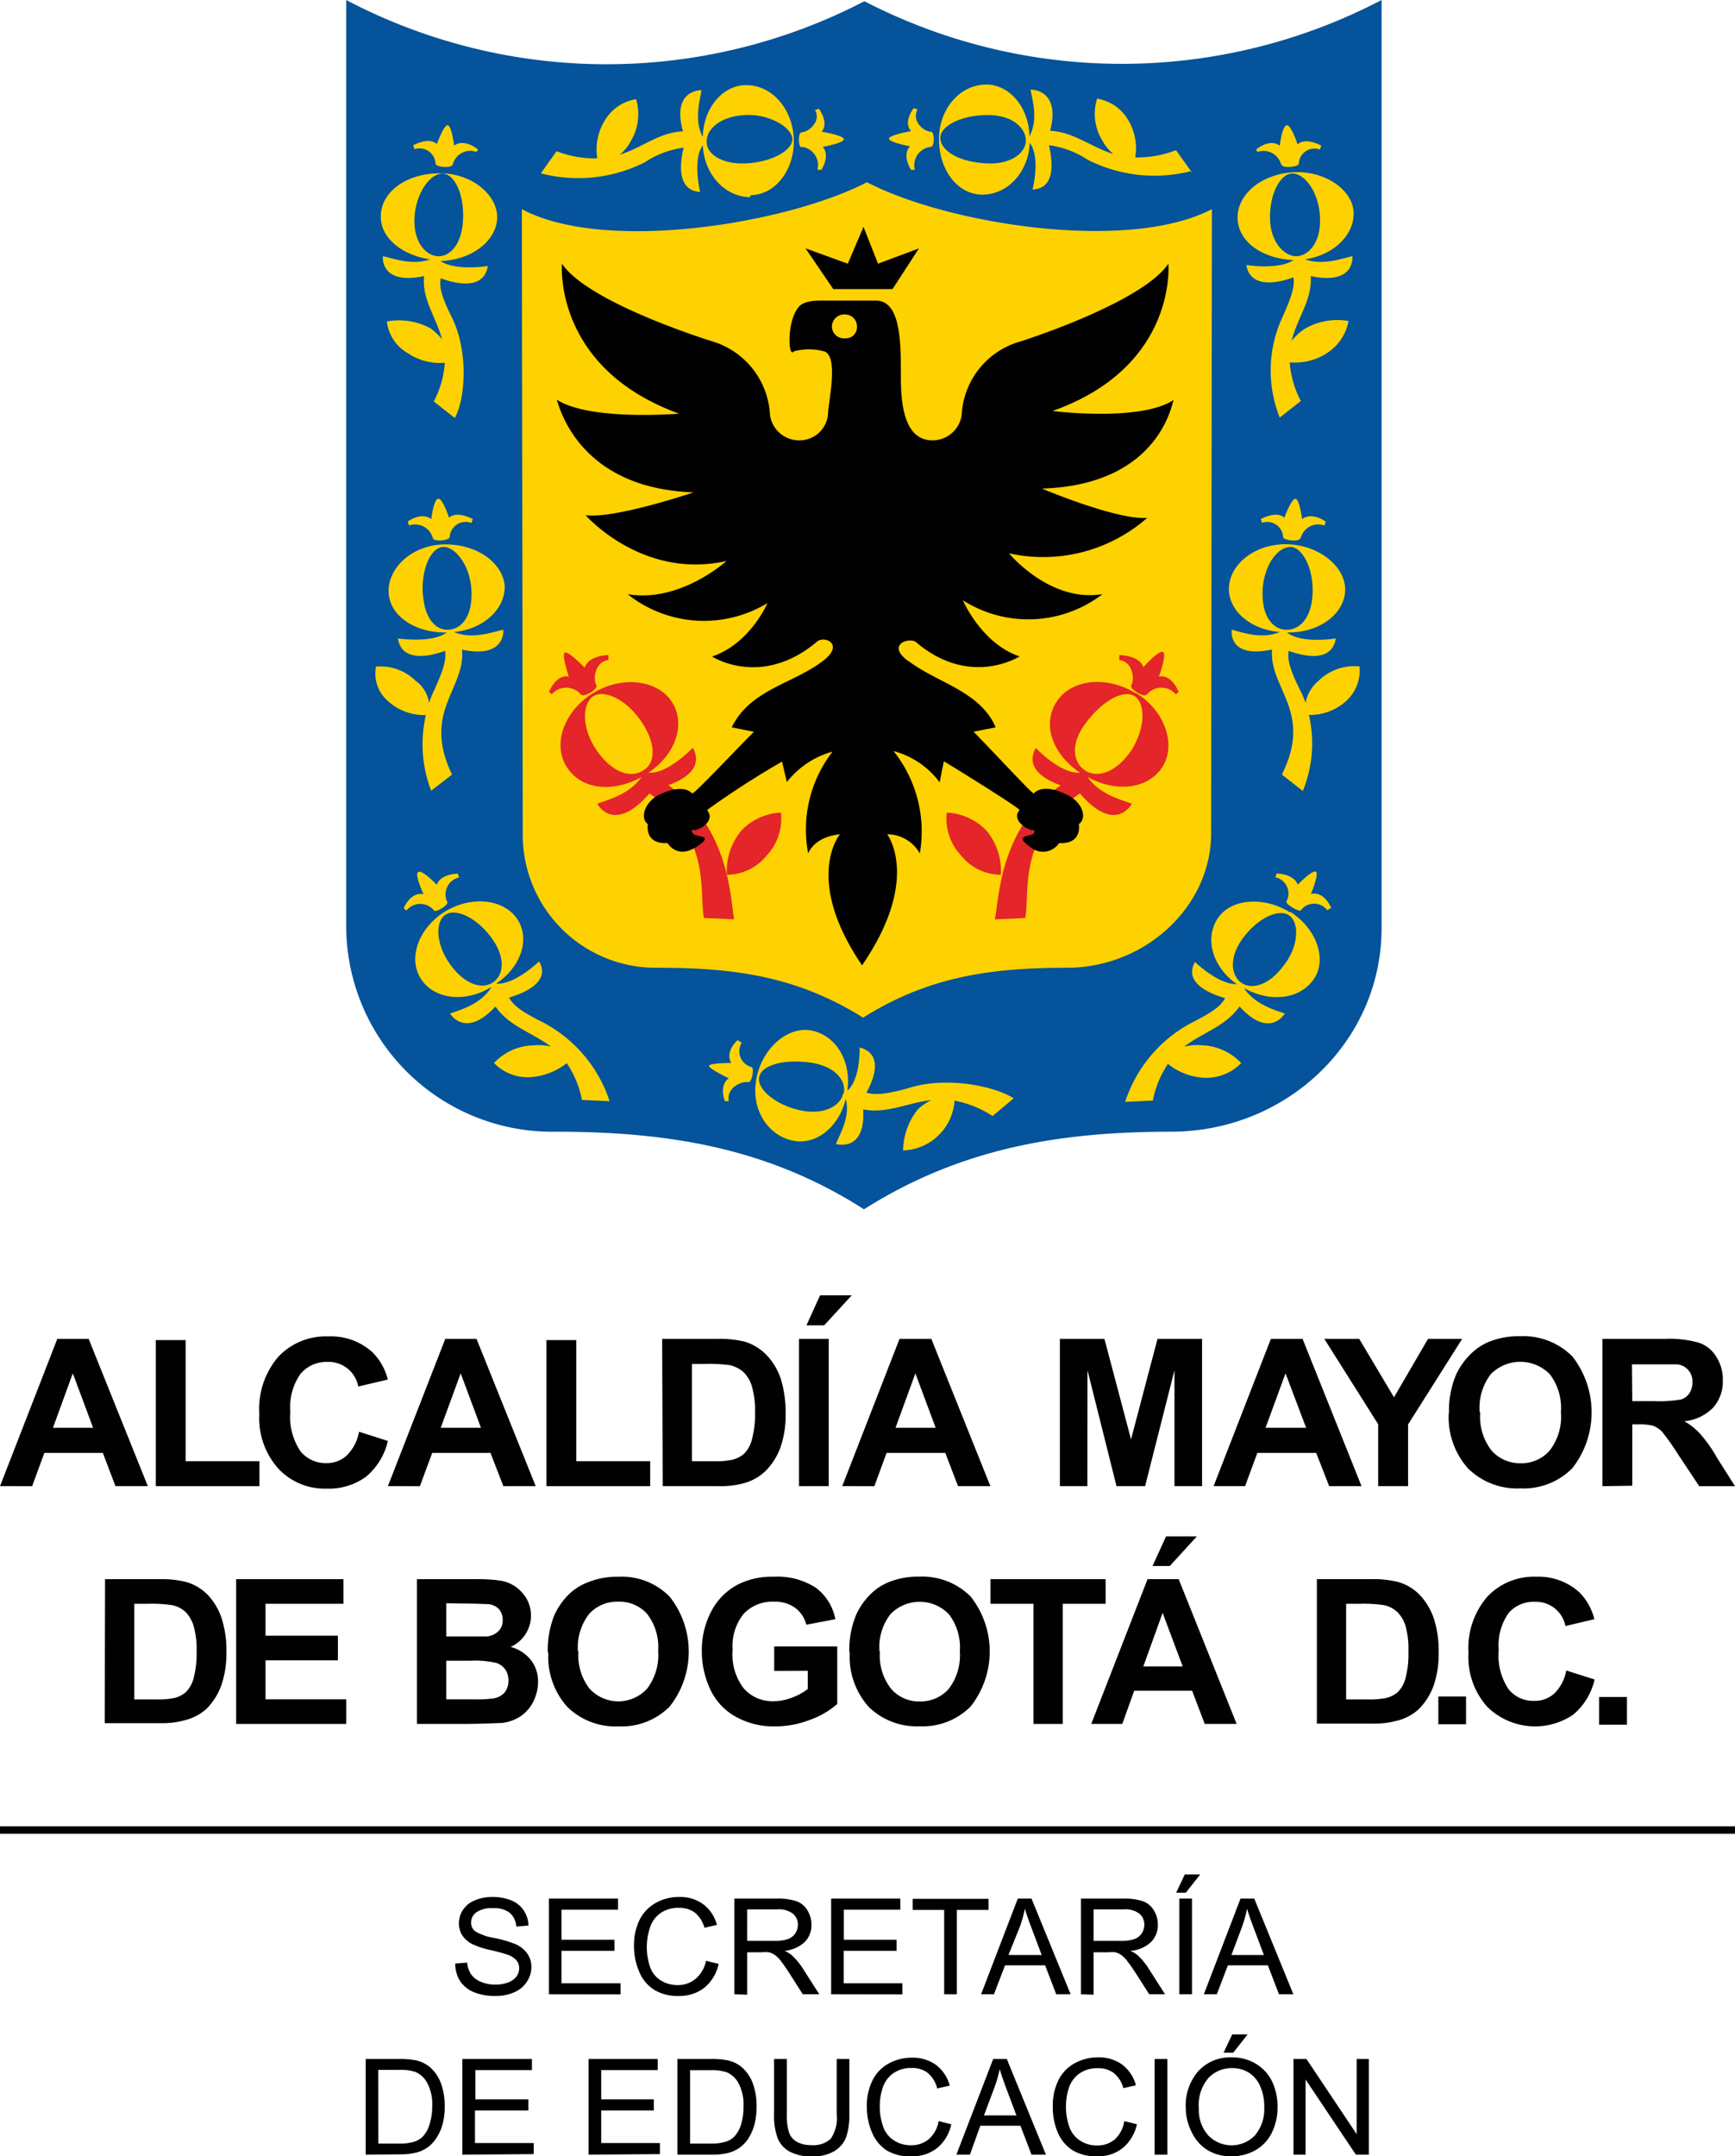 <svg xmlns="http://www.w3.org/2000/svg" viewBox="0 0 156.56 194.54"><defs><style>.cls-1{fill:#010101;}.cls-2{fill:#04539b;}.cls-3{fill:#fdd200;}.cls-4{fill:#e42529;}.cls-5{fill:none;stroke:#010101;stroke-miterlimit:10;stroke-width:0.67px;}</style></defs><g id="Capa_2" data-name="Capa 2"><g id="Capa_1-2" data-name="Capa 1"><path class="cls-1" d="M8.4,128.81,6.57,123.9l-1.79,4.91Zm4.94,5.27H10.42l-1.14-3H4l-1.1,3H0l5.17-13.29H8Z"/><polygon class="cls-1" points="14.06 134.08 14.06 120.9 16.75 120.9 16.75 131.83 23.41 131.83 23.41 134.08 14.06 134.08"/><path class="cls-1" d="M32.4,129.17,35,130a5.93,5.93,0,0,1-2,3.25,5.72,5.72,0,0,1-3.54,1.05,5.71,5.71,0,0,1-4.35-1.81,6.83,6.83,0,0,1-1.71-4.94,7.19,7.19,0,0,1,1.71-5.14,5.88,5.88,0,0,1,4.51-1.84,5.54,5.54,0,0,1,4,1.44A5.34,5.34,0,0,1,35,124.46l-2.67.63a2.72,2.72,0,0,0-2.79-2.22,3.06,3.06,0,0,0-2.41,1.06,5.17,5.17,0,0,0-.93,3.43,5.52,5.52,0,0,0,.92,3.58A2.93,2.93,0,0,0,29.44,132a2.67,2.67,0,0,0,1.85-.69,4,4,0,0,0,1.11-2.15"/><path class="cls-1" d="M43.4,128.81l-1.83-4.91-1.8,4.91Zm4.94,5.27H45.42l-1.16-3H39l-1.11,3H35l5.18-13.29H43Z"/><polygon class="cls-1" points="49.31 134.08 49.31 120.9 52 120.9 52 131.83 58.67 131.83 58.67 134.08 49.31 134.08"/><path class="cls-1" d="M62.44,123.05v8.78h2a6.85,6.85,0,0,0,1.62-.13,2.5,2.5,0,0,0,1.09-.55,2.79,2.79,0,0,0,.7-1.28,8.65,8.65,0,0,0,.28-2.43,7.88,7.88,0,0,0-.28-2.36,3,3,0,0,0-.76-1.29,2.81,2.81,0,0,0-1.24-.63,14.55,14.55,0,0,0-2.21-.11Zm-2.69-2.26h4.9a9.69,9.69,0,0,1,2.54.25,4.58,4.58,0,0,1,2,1.23,5.72,5.72,0,0,1,1.27,2.14,10.24,10.24,0,0,1,.43,3.15,8.78,8.78,0,0,1-.4,2.83,5.8,5.8,0,0,1-1.43,2.34,4.55,4.55,0,0,1-1.89,1.07,8,8,0,0,1-2.37.28h-5Z"/><path class="cls-1" d="M72.1,120.79h2.68v13.29H72.1Zm.67-1.22L74,116.86h2.86l-2.49,2.71Z"/><path class="cls-1" d="M84.43,128.81,82.6,123.9l-1.79,4.91Zm4.94,5.27H86.45l-1.15-3H80l-1.1,3H76l5.17-13.29h2.87Z"/><polygon class="cls-1" points="95.64 134.08 95.64 120.79 99.66 120.79 102.06 129.86 104.45 120.79 108.47 120.79 108.47 134.08 105.98 134.08 105.98 123.62 103.33 134.08 100.75 134.08 98.13 123.62 98.12 134.08 95.64 134.08"/><path class="cls-1" d="M117.86,128.81,116,123.9l-1.8,4.91Zm5,5.27h-2.92l-1.17-3h-5.31l-1.11,3h-2.84l5.17-13.29h2.86Z"/><polygon class="cls-1" points="124.36 134.08 124.36 128.49 119.5 120.79 122.65 120.79 125.79 126.06 128.86 120.79 131.94 120.79 127.06 128.51 127.06 134.08 124.36 134.08"/><path class="cls-1" d="M133.57,127.43a5,5,0,0,0,1,3.41,3.41,3.41,0,0,0,2.66,1.17,3.36,3.36,0,0,0,2.62-1.16,5,5,0,0,0,1-3.46,5,5,0,0,0-1-3.41,3.73,3.73,0,0,0-5.33,0,5,5,0,0,0-1,3.43m-2.77.09a8.53,8.53,0,0,1,.61-3.41,6.3,6.3,0,0,1,1.23-1.81,5.19,5.19,0,0,1,1.73-1.21,7.26,7.26,0,0,1,2.86-.52,6.26,6.26,0,0,1,4.7,1.82,8.18,8.18,0,0,1,0,10.09,6.19,6.19,0,0,1-4.68,1.82,6.31,6.31,0,0,1-4.73-1.8,6.94,6.94,0,0,1-1.74-5"/><path class="cls-1" d="M147.29,126.41h2a11.7,11.7,0,0,0,2.4-.15,1.43,1.43,0,0,0,.76-.57,1.78,1.78,0,0,0,.27-1,1.53,1.53,0,0,0-1.37-1.6c-.2,0-.85,0-2,0h-2.09Zm-2.69,7.67V120.79h5.64a9.63,9.63,0,0,1,3.1.36,2.91,2.91,0,0,1,1.54,1.27,3.76,3.76,0,0,1,.58,2.11,3.53,3.53,0,0,1-.87,2.46,4.15,4.15,0,0,1-2.61,1.23,5.63,5.63,0,0,1,1.42,1.12,12.46,12.46,0,0,1,1.52,2.15l1.64,2.59h-3.23l-1.92-2.89a22.92,22.92,0,0,0-1.41-2,2.35,2.35,0,0,0-.8-.55,4.77,4.77,0,0,0-1.37-.14h-.54v5.54Z"/><rect class="cls-1" x="129.79" y="153.06" width="2.5" height="2.5"/><path class="cls-1" d="M12.12,144.69v8.63h2a7.36,7.36,0,0,0,1.6-.13,2.37,2.37,0,0,0,1.06-.54,2.72,2.72,0,0,0,.69-1.25,8.44,8.44,0,0,0,.27-2.39,7.64,7.64,0,0,0-.27-2.32,3,3,0,0,0-.74-1.27,2.47,2.47,0,0,0-1.23-.61,12.39,12.39,0,0,0-2.17-.12Zm-2.64-2.22H14.3a9.19,9.19,0,0,1,2.48.25,4.45,4.45,0,0,1,2,1.2A5.77,5.77,0,0,1,20,146a9.45,9.45,0,0,1,.43,3.08,8.8,8.8,0,0,1-.4,2.79,5.74,5.74,0,0,1-1.4,2.3,4.51,4.51,0,0,1-1.86,1,7.63,7.63,0,0,1-2.32.29h-5Z"/><polygon class="cls-1" points="21.31 155.53 21.31 142.47 30.99 142.47 30.99 144.69 23.96 144.69 23.96 147.57 30.49 147.57 30.49 149.79 23.96 149.79 23.96 153.31 31.24 153.31 31.24 155.53 21.31 155.53"/><path class="cls-1" d="M40.27,149.83v3.48H42.7a11.06,11.06,0,0,0,1.81-.08,1.7,1.7,0,0,0,1-.51,1.65,1.65,0,0,0,.37-1.11,1.69,1.69,0,0,0-.29-1,1.62,1.62,0,0,0-.82-.59,8.84,8.84,0,0,0-2.35-.19Zm0-5.19v3H42c1,0,1.66,0,1.91,0a1.74,1.74,0,0,0,1.06-.47,1.34,1.34,0,0,0,.39-1,1.42,1.42,0,0,0-.34-1,1.49,1.49,0,0,0-1-.45c-.25,0-1-.05-2.25-.05Zm-2.65-2.17h5.23a14.53,14.53,0,0,1,2.3.13,3.38,3.38,0,0,1,1.36.54,3.61,3.61,0,0,1,1,1.08,3.1,3.1,0,0,1-1.43,4.36,3.5,3.5,0,0,1,1.82,1.18,3.12,3.12,0,0,1,.65,2,3.91,3.91,0,0,1-.42,1.74A3.43,3.43,0,0,1,47,154.82a3.82,3.82,0,0,1-1.78.63c-.43,0-1.5.07-3.17.08H37.62Z"/><path class="cls-1" d="M52.2,149a4.87,4.87,0,0,0,1,3.35,3.52,3.52,0,0,0,5.19,0,5,5,0,0,0,1-3.41,4.88,4.88,0,0,0-1-3.34,3.34,3.34,0,0,0-2.61-1.1,3.39,3.39,0,0,0-2.63,1.12,4.92,4.92,0,0,0-1,3.36m-2.72.09a8.48,8.48,0,0,1,.59-3.35,6.39,6.39,0,0,1,1.22-1.79A5,5,0,0,1,53,142.77a7.09,7.09,0,0,1,2.82-.52,6.06,6.06,0,0,1,4.61,1.8,8,8,0,0,1,0,9.91,6.1,6.1,0,0,1-4.6,1.79A6.2,6.2,0,0,1,51.2,154a6.75,6.75,0,0,1-1.72-4.9"/><path class="cls-1" d="M69.86,150.75v-2.21h5.69v5.19a7.47,7.47,0,0,1-2.41,1.41,8.6,8.6,0,0,1-3.18.61,7,7,0,0,1-3.57-.87,5.44,5.44,0,0,1-2.29-2.45,8.09,8.09,0,0,1-.77-3.47,7.48,7.48,0,0,1,.87-3.62,5.65,5.65,0,0,1,2.49-2.44,6.81,6.81,0,0,1,3.13-.65,6.36,6.36,0,0,1,3.81,1,4.64,4.64,0,0,1,1.75,2.83l-2.62.5a2.74,2.74,0,0,0-1-1.52,3.11,3.11,0,0,0-1.91-.56,3.56,3.56,0,0,0-2.74,1.09,4.62,4.62,0,0,0-1,3.25,5,5,0,0,0,1,3.48,3.43,3.43,0,0,0,2.7,1.16,4.6,4.6,0,0,0,1.65-.32,5.4,5.4,0,0,0,1.43-.78v-1.64Z"/><path class="cls-1" d="M79.4,149a4.86,4.86,0,0,0,1,3.35,3.31,3.31,0,0,0,2.6,1.15,3.38,3.38,0,0,0,2.61-1.13,5,5,0,0,0,1-3.41,4.88,4.88,0,0,0-1-3.34,3.66,3.66,0,0,0-5.25,0,4.87,4.87,0,0,0-1,3.36m-2.72.09a8.3,8.3,0,0,1,.6-3.35,6.15,6.15,0,0,1,1.21-1.79,5.05,5.05,0,0,1,1.69-1.17,7.09,7.09,0,0,1,2.82-.52,6.18,6.18,0,0,1,4.63,1.8,8,8,0,0,1,0,9.91,6.07,6.07,0,0,1-4.6,1.79A6.17,6.17,0,0,1,78.4,154a6.75,6.75,0,0,1-1.72-4.9"/><polygon class="cls-1" points="93.26 155.53 93.26 144.69 89.38 144.69 89.38 142.47 99.77 142.47 99.77 144.69 95.9 144.69 95.9 155.53 93.26 155.53"/><path class="cls-1" d="M104,141.28l1.22-2.67H108l-2.44,2.67Zm2.72,9.06-1.81-4.83-1.74,4.83Zm4.87,5.19h-2.88l-1.14-3h-5.22l-1.08,3h-2.8l5.08-13.06h2.81Z"/><path class="cls-1" d="M121.47,144.69v8.63h2a7.36,7.36,0,0,0,1.6-.13,2.46,2.46,0,0,0,1.07-.54,2.81,2.81,0,0,0,.69-1.25,8.5,8.5,0,0,0,.26-2.39,7.7,7.7,0,0,0-.26-2.32,2.88,2.88,0,0,0-.76-1.27,2.44,2.44,0,0,0-1.21-.61,12.47,12.47,0,0,0-2.17-.12Zm-2.64-2.22h4.83a9.24,9.24,0,0,1,2.48.25,4.37,4.37,0,0,1,2,1.2,5.79,5.79,0,0,1,1.25,2.12,9.45,9.45,0,0,1,.43,3.08,8.8,8.8,0,0,1-.4,2.79,5.75,5.75,0,0,1-1.41,2.3,4.42,4.42,0,0,1-1.84,1,7.82,7.82,0,0,1-2.34.29h-5Z"/><path class="cls-1" d="M141.34,150.71l2.55.81a5.8,5.8,0,0,1-1.95,3.19,6.15,6.15,0,0,1-7.74-.73,6.74,6.74,0,0,1-1.69-4.87,7.1,7.1,0,0,1,1.69-5.05,5.77,5.77,0,0,1,4.43-1.81,5.45,5.45,0,0,1,3.9,1.42,5.22,5.22,0,0,1,1.34,2.41l-2.61.62a2.71,2.71,0,0,0-2.75-2.19,3,3,0,0,0-2.37,1,5.07,5.07,0,0,0-.9,3.37,5.42,5.42,0,0,0,.89,3.52,2.86,2.86,0,0,0,2.31,1.05,2.63,2.63,0,0,0,1.82-.67,3.87,3.87,0,0,0,1.08-2.11"/><rect class="cls-1" x="144.3" y="153.1" width="2.51" height="2.5"/><path class="cls-2" d="M31.24,0A50.48,50.48,0,0,0,78,.11,50.58,50.58,0,0,0,124.67,0V83.72c0,10.24-8.56,18.38-19,18.38-10.11,0-19,1.5-27.71,7-8.7-5.57-17.7-7-27.82-7a18.58,18.58,0,0,1-18.9-18.38Z"/><path class="cls-3" d="M47.17,75.16A12,12,0,0,0,59.35,87.31c6.88,0,12.54.75,18.53,4.5,5.93-3.72,11.56-4.5,18.41-4.5,7,0,13-5.47,13-12.15l.07-56.29c-7.59,3.95-23.87,1.35-31.13-2.43-7.19,3.74-23.65,6.44-31.14,2.43"/><path class="cls-4" d="M104.59,61s.72-1.94.36-2.17-1.78,1.36-1.78,1.36C102.81,59.1,101,59.1,101,59.1v.45c1.2.12,1.43,1.72,1.07,2.29-.11.35,1.19,1.14,1.43.81a1.7,1.7,0,0,1,2.61,0l.24-.23s-.58-1.6-1.78-1.38"/><path class="cls-4" d="M102.09,67.7c-1.42,2.06-3.1,2.51-4.16,1.82s-1.42-2.29,0-4.23,3.33-3.1,4.39-2.52,1.07,2.86-.23,4.93m.36-5.17c-2.61-1.6-5.82-1.26-7.13.81s-.31,4.74,2.14,6.37c-1.77.15-4-2.24-4-2.24-1,1.84.83,2.88,2.25,3.38-5.56,3.8-5.57,10.44-5.94,12.09l2.74-.12c.47-2.25-.79-7.26,4.93-11.24,3.23,3.75,4.7.93,4.7.93-.87-.32-2.94-.83-4-2.41,2.64,1.46,5.51,1.05,6.76-.92s.24-5.05-2.38-6.65"/><path class="cls-4" d="M52.4,62.64c.24.35,1.55-.45,1.43-.8-.36-.57-.12-2.17,1.07-2.29V59.1s-1.78,0-2.14,1.14c0,0-1.43-1.49-1.78-1.37s.35,2.17.35,2.17c-1.19-.22-1.78,1.38-1.78,1.38l.24.22a1.72,1.72,0,0,1,2.61,0"/><path class="cls-4" d="M58,69.53c-1.07.68-2.73.23-4.16-1.83s-1.3-4.36-.23-4.93,3.08.45,4.39,2.52,1.07,3.67,0,4.24m2.27,1.32c1.42-.5,3.25-1.54,2.25-3.39,0,0-2.28,2.4-4,2.25,2.43-1.63,3.39-4.37,2.12-6.37s-4.51-2.42-7.12-.81-3.69,4.59-2.39,6.65,4.12,2.38,6.76.92c-1.07,1.58-3.15,2.09-4,2.41,0,0,1.46,2.82,4.72-.93,5.69,4,4.44,9,4.91,11.24l2.73.12c-.34-1.64-.35-8.29-5.93-12.09"/><path class="cls-4" d="M89,74.92a5.31,5.31,0,0,0-3.57-1.61,4.86,4.86,0,0,0,1.31,3.89,4.61,4.61,0,0,0,3.57,1.72,5.64,5.64,0,0,0-1.31-4"/><path class="cls-4" d="M66.91,74.92a5.7,5.7,0,0,0-1.32,4,4.63,4.63,0,0,0,3.58-1.72,4.89,4.89,0,0,0,1.3-3.89,5.27,5.27,0,0,0-3.56,1.61"/><path class="cls-1" d="M81.91,59.61c-2-1.51.24-2.16.77-1.66C87.55,62.08,92,59.22,92,59.22c-3.45-1.16-5.11-5.06-5.11-5.06a11,11,0,0,0,12.6-.56c-4.75.8-8.44-3.68-8.44-3.68a14.23,14.23,0,0,0,12.47-3.2c-2.73.22-9.5-2.64-9.5-2.64,10.82-.34,11.77-8,11.89-8-3,2-10.94,1-10.94,1,11.3-4,10.46-13.29,10.46-13.29-2.39,3.55-13.3,7-13.3,7a7.27,7.27,0,0,0-5.35,6.64,2.66,2.66,0,0,1-2.62,2.3c-2.91,0-2.87-4.2-2.87-6.2,0-3-.11-6.41-2.25-6.41H74.72c-.78,0-2.11-.08-2.65.58-1.11,1.29-.94,4.69-.44,4a5.14,5.14,0,0,1,2.73,0c1.37.4.36,4.69.36,5.63a2.58,2.58,0,0,1-2.62,2.4,2.66,2.66,0,0,1-2.62-2.3,7.31,7.31,0,0,0-5.23-6.64s-11.17-3.44-13.54-7c0,0-.84,9.39,10.57,13.53,0,0-8.08.68-11.05-1.27.11,0,1.54,8,12.36,8.37,0,0-7.13,2.41-9.75,2.06,0,0,5.11,5.85,12.72,4.13,0,0-4.16,3.79-8.92,3a11.05,11.05,0,0,0,12.61.8s-1.55,3.66-5,4.82c0,0,4.4,2.86,9.39-1.27.63-.71,2.67.11.63,1.66-2.71,2.08-6.58,2.58-8.24,6l2,.4c-2.25,2.27-5.26,5.49-5.57,5.57,0,0-.71-1-3,.12-1.19.57-1.79,2.05-1,2.64,0,0-.36,1.83,1.78,1.71,0,0,.83,1.49,2.61.34s-.12-.8-.35-1.25.12-.24.12-.24c.83-.12,1.9-1,1.18-1.83a78.21,78.21,0,0,1,6.77-4.37L71,70.56a7.87,7.87,0,0,1,4.13-2.75A11.45,11.45,0,0,0,72.93,77s.47-1.49,2.86-1.73c0,0-3.33,4,2,11.82,5.35-7.8,2.27-11.82,2.27-11.82A3.36,3.36,0,0,1,83,77a11.63,11.63,0,0,0-2.37-9.24,7.6,7.6,0,0,1,4.16,2.82l.38-1.9C88.06,70.44,92,72.93,92,73.08c-.72.8.47,1.71,1.18,1.83,0,0,.24-.12.13.24s-2,.1-.36,1.25a1.75,1.75,0,0,0,2.62-.34c2.13.12,1.78-1.71,1.78-1.71.83-.59.24-2.07-1.07-2.64-2.26-1.15-3-.12-3-.12-.24-.08-3.21-3.3-5.43-5.58l2-.39c-1.43-3.29-5.28-4-7.89-6M80.54,26.08l2.38-3.67-3.69,1.38-1.31-3.32L76.5,23.79l-3.81-1.38,2.5,3.67Zm-5.47,3.44a1.11,1.11,0,0,1,1.19-1.15,1.08,1.08,0,0,1,1.07,1.15,1,1,0,0,1-1.07,1,1.08,1.08,0,0,1-1.19-1"/><path class="cls-3" d="M40,15.66c1.07.12,1.91,1.95,1.78,4.24s-1.3,3.33-2.37,3.21-2.14-1.37-2-3.55,1.44-4,2.62-3.9M38.8,23.4c-1.61.57-3.3-.08-4.25-.29,0,0-.31,2.65,3.72,1.8-.21,2.09,1.06,3.64,1.62,5.7a5.56,5.56,0,0,0-1.06-1A6,6,0,0,0,34.91,29a3.79,3.79,0,0,0,1.9,2.87,5.21,5.21,0,0,0,3.33.86,8.73,8.73,0,0,1-1,3.49l1.9,1.49c1-1.83,1.2-6.07-.23-9-1-2-1.17-2.82-1.05-3.6,1.31.47,3.9,1.12,4.26-1.11,0,0-2.92.47-4.27-.45,2.64-.08,4.87-1.63,5.1-3.67s-2-4.13-4.88-4.24-5.35,1.37-5.59,3.55S36.2,23,38.8,23.4"/><path class="cls-3" d="M82.08,13.25c-.71.8.13,2.07.13,2.07h.34A1.67,1.67,0,0,1,84,13.25c.35,0,.35-1.37,0-1.37-.6,0-1.78-.92-1.2-2l-.35-.12s-1,1.26-.23,2.07c0,0-2,.34-2,.68s1.9.69,1.9.69"/><path class="cls-3" d="M39.3,14.75c0,.34,1.43.45,1.55.11A1.63,1.63,0,0,1,43,13.71l.13-.22s-1.2-1.05-2.15-.35c0,0-.23-1.84-.59-1.84S39.42,13,39.42,13c-.71-.69-2.14.11-2.14.11l.12.35a1.45,1.45,0,0,1,1.9,1.26"/><path class="cls-3" d="M115.66,14.86c0,.34,1.54.23,1.54-.11a1.42,1.42,0,0,1,1.9-1.26l.13-.35s-1.43-.8-2.14-.11c0,0-.6-1.84-1-1.73s-.61,1.84-.61,1.84c-.94-.69-2.13.35-2.13.35l.12.22a1.64,1.64,0,0,1,2.14,1.15"/><path class="cls-3" d="M117.37,48.56a1.63,1.63,0,0,1,2.14-1.15l.13-.34s-1.2-.93-2.14-.24c0,0-.24-1.83-.61-1.83s-1,1.71-1,1.71c-.7-.68-2.12.12-2.12.12l.11.34a1.43,1.43,0,0,1,1.9,1.26c0,.35,1.54.47,1.54.13"/><path class="cls-3" d="M116.49,15.66c1.2-.11,2.5,1.61,2.62,3.9s-1,3.44-2,3.55-2.39-1-2.5-3.21.83-4.12,1.9-4.24m.22,7.8c-1.36.92-4.26.45-4.26.45.35,2.21,3,1.58,4.25,1.11.1.78-.08,1.56-1,3.6a11.43,11.43,0,0,0-.24,9.05l1.9-1.49a8.91,8.91,0,0,1-1-3.49,5.27,5.27,0,0,0,3.4-.86,4.31,4.31,0,0,0,1.9-2.87,5.85,5.85,0,0,0-3.92.69,4.67,4.67,0,0,0-1.21,1.11c.52-2.13,1.88-3.71,1.72-5.85,4.09.85,3.76-1.8,3.76-1.8-.94.21-2.65.86-4.26.29,2.61-.4,4.49-2.25,4.37-4.3s-2.73-3.78-5.58-3.55-5,2.06-4.88,4.24,2.46,3.6,5.1,3.67"/><path class="cls-3" d="M42.55,47.17l.11-.34s-1.43-.8-2.14-.12c0,0-.59-1.83-1-1.71s-.6,1.83-.6,1.83c-.95-.69-2.13.23-2.13.23l.12.35a1.65,1.65,0,0,1,2.15,1.15c.11.34,1.52.22,1.52-.13a1.44,1.44,0,0,1,1.92-1.26"/><path class="cls-3" d="M72.33,13.25a1.65,1.65,0,0,1,1.43,2.07h.36s.83-1.27.12-2.07c0,0,1.9-.34,1.9-.69s-2-.68-2-.68c.71-.81-.25-2.07-.25-2.07l-.35.12c.6,1-.59,2-1.19,2-.35,0-.35,1.37,0,1.37"/><path class="cls-3" d="M38.15,53.6c-.13-2.3.71-4.13,1.78-4.25s2.5,1.61,2.61,3.9-.82,3.44-2,3.56-2.25-1-2.37-3.21m.71,17.76,1.91-1.48c-2.74-5.69,1.24-7.71.9-11.27,4,.84,3.73-1.8,3.73-1.8-1,.21-2.79.91-4.46.21,2.7-.24,4.68-2.13,4.58-4.22-.25-2.19-2.74-3.79-5.59-3.68s-5,2.18-4.88,4.36,2.53,3.64,5.23,3.58c-1.28,1-4.39.54-4.39.54.35,2.23,3,1.58,4.25,1.12.11.77-.08,1.56-1,3.59a8.7,8.7,0,0,0-.44,1.1,3,3,0,0,0-1.23-2,4.51,4.51,0,0,0-3.56-1.27,3.26,3.26,0,0,0,1.07,3.1,4.82,4.82,0,0,0,3.43,1.27,11.69,11.69,0,0,0,.49,6.86"/><path class="cls-3" d="M39.17,82.14c.12.25,1.42-.56,1.18-.79a1.57,1.57,0,0,1,1.08-2.19l-.12-.34s-1.54,0-1.9,1c0,0-1.31-1.38-1.67-1.15s.48,2,.48,2c-1.19-.23-1.79,1.26-1.79,1.26l.24.22a1.6,1.6,0,0,1,2.5,0"/><path class="cls-3" d="M118.29,80.66s.72-1.72.47-2-1.66,1.15-1.66,1.15c-.36-1-1.9-1-1.9-1l-.12.34a1.49,1.49,0,0,1,1,2.18c-.12.23,1.19,1,1.31.79a1.49,1.49,0,0,1,2.38,0l.35-.22s-.6-1.49-1.78-1.26"/><path class="cls-3" d="M89,14.74c-2.25-.11-4-1-4.14-2.18s1.89-2.18,4.26-2.18,3.45,1.27,3.45,2.3S91.35,14.86,89,14.74m18.55.81-1.43-2a9.69,9.69,0,0,1-3.68.65,4.92,4.92,0,0,0-.59-3.29A4,4,0,0,0,99,8.9a4.58,4.58,0,0,0,.47,3.78,4.16,4.16,0,0,0,1,1.22c-2.08-.66-3.58-2-5.71-2.1C95.75,8,93,8.09,93,8.09c.12.85.73,2.66-.11,4.21C92.85,9.72,91.13,7.63,89,7.63c-2.37,0-4.27,2.18-4.27,4.93s1.66,5,3.92,5,4.15-2,4.27-4.67c1,1.31.25,4.21.25,4.21,2.18-.09,1.78-2.72,1.48-4a8.37,8.37,0,0,1,3.51,1.32,13.36,13.36,0,0,0,9.39,1"/><path class="cls-3" d="M113.93,53.25c.12-2.29,1.41-4,2.62-3.9,1,.12,2,1.95,1.89,4.25s-1.3,3.32-2.5,3.21-2.12-1.38-2-3.56m8.79,6.88A4.61,4.61,0,0,0,119,61.4a3.44,3.44,0,0,0-1.19,2,9.67,9.67,0,0,0-.47-1.09c-1-2-1.17-2.82-1.06-3.59,1.3.47,3.9,1.11,4.26-1.12,0,0-3.12.51-4.39-.54,2.7.06,5-1.49,5.22-3.58s-2-4.13-4.86-4.36-5.36,1.49-5.6,3.68,1.87,4,4.57,4.22c-1.66.7-3.45,0-4.33-.21,0,0-.42,2.65,3.63,1.79-.25,3.57,3.73,5.59.89,11.28l1.89,1.48a11.32,11.32,0,0,0,.55-6.86,4.86,4.86,0,0,0,3.38-1.27,3.72,3.72,0,0,0,1.19-3.1"/><path class="cls-3" d="M115.91,87c-1.3,1.84-2.86,2.3-3.81,1.72s-1.3-2.17,0-4,3.22-2.75,4.17-2.17,1,2.64-.36,4.46m.49-4.7c-2.38-1.48-5.36-1.25-6.54.58s-.43,4.37,1.75,5.9c-1.64.06-3.78-2-3.78-2-1.07,1.9,1.42,2.89,2.72,3.26-.4.71-1.06,1.23-3.08,2.25a12.45,12.45,0,0,0-5.94,7.11l2.5-.12a9,9,0,0,1,1.36-3.31,5.66,5.66,0,0,0,3.16,1.25A4.37,4.37,0,0,0,112,95.91a5.11,5.11,0,0,0-3.57-1.61,4.81,4.81,0,0,0-1.58.13c1.73-1.32,3.75-1.83,5-3.63,2.72,3,4.08.64,4.08.64-.86-.31-2.72-.82-3.68-2.3,2.41,1.35,5.06,1,6.3-.8s.24-4.59-2.13-6.08"/><path class="cls-3" d="M44.4,88.68c-.95.58-2.5.13-3.81-1.72s-1.31-3.89-.35-4.46,2.85.34,4.16,2.18,1,3.43,0,4M49,92.24c-2-1-2.67-1.54-3.07-2.24,1.29-.38,3.79-1.37,2.72-3.26,0,0-2.23,2.14-3.88,2,2.29-1.52,3.11-4.12,1.86-5.89s-4.16-2.06-6.53-.57S36.79,86.51,38,88.34s4,2.16,6.36.69c-.93,1.56-2.85,2.09-3.75,2.41,0,0,1.37,2.33,4.1-.64,1.23,1.8,3.25,2.31,5,3.62a4.72,4.72,0,0,0-1.57-.11,5,5,0,0,0-3.56,1.59A4.2,4.2,0,0,0,48,97.17a6,6,0,0,0,3.14-1.25,8.8,8.8,0,0,1,1.37,3.31l2.5.12A12.4,12.4,0,0,0,49,92.24"/><path class="cls-3" d="M63.78,12.68c0-1,1.18-2.18,3.44-2.3s4.28,1.16,4.28,2.18-1.9,2.07-4.16,2.18-3.69-.91-3.56-2.06m3.92,4.93c2.25,0,4-2.29,3.93-5s-1.91-4.93-4.29-4.93c-2.15,0-3.87,2.09-3.92,4.67-.84-1.54-.23-3.36-.12-4.21,0,0-2.73-.1-1.67,3.71-2.14.08-3.63,1.45-5.71,2.11a3.89,3.89,0,0,0,1-1.23,4.7,4.7,0,0,0,.48-3.78A4,4,0,0,0,54.5,11a4.94,4.94,0,0,0-.6,3.29,9.56,9.56,0,0,1-3.68-.65l-1.42,2a13.36,13.36,0,0,0,9.39-1,8.34,8.34,0,0,1,3.5-1.32c-.31,1.25-.69,3.87,1.49,4,0,0-.72-2.9.24-4.21.12,2.63,2,4.67,4.28,4.67"/><path class="cls-3" d="M76.08,98.66c-.24,1.14-1.79,2-4,1.48s-3.81-1.94-3.57-3,2.26-1.61,4.63-1.27,3.22,1.73,3,2.76m5.83-.46c-2.12.59-3,.62-3.79.41.63-1.14,1.62-3.47-.61-4.08,0,0,.1,2.85-1.11,3.9.37-2.56-.92-4.85-3.06-5.39s-4.51,1.38-5.11,4.13.84,5.16,3.09,5.73,4.36-1.25,4.94-3.74c.43,1.66-.57,3.25-.89,4.08,0,0,2.7.8,2.46-3.12,2.15.41,4-.6,6.15-.84a4.76,4.76,0,0,0-1.24.86,6.1,6.1,0,0,0-1.31,3.68,4.8,4.8,0,0,0,4.64-4.49,9.37,9.37,0,0,1,3.44,1.39l1.9-1.6c-1.79-1.15-6.18-2-9.5-.92"/><path class="cls-3" d="M67.76,96.25a1.47,1.47,0,0,1-.83-2.18l-.37-.23s-1.17,1-.58,2.06c0,0-1.9,0-2,.24s1.78,1.14,1.78,1.14c-.94.69-.34,2.07-.34,2.07h.34c-.23-1.15,1.07-1.84,1.78-1.72.25.11.6-1.26.25-1.38"/><path d="M41.08,177.15l1.07-.09a2.33,2.33,0,0,0,.36,1.06,2,2,0,0,0,.87.67,3.27,3.27,0,0,0,1.32.26,3.2,3.2,0,0,0,1.16-.2,1.63,1.63,0,0,0,.74-.53,1.27,1.27,0,0,0,.25-.74,1.11,1.11,0,0,0-.24-.71,1.82,1.82,0,0,0-.78-.51,15,15,0,0,0-1.53-.42,7.7,7.7,0,0,1-1.67-.54,2.36,2.36,0,0,1-.92-.8,2,2,0,0,1-.3-1.08,2.18,2.18,0,0,1,.37-1.22,2.29,2.29,0,0,1,1.08-.86,4,4,0,0,1,1.58-.3,4.48,4.48,0,0,1,1.7.31,2.43,2.43,0,0,1,1.12.91,2.58,2.58,0,0,1,.43,1.36l-1.1.09a1.81,1.81,0,0,0-.59-1.24,2.34,2.34,0,0,0-1.51-.42,2.44,2.44,0,0,0-1.51.38,1.12,1.12,0,0,0-.47.92,1,1,0,0,0,.33.76,4.58,4.58,0,0,0,1.72.62,10.9,10.9,0,0,1,1.91.55,2.55,2.55,0,0,1,1.12.88,2.11,2.11,0,0,1,.36,1.22,2.37,2.37,0,0,1-.4,1.3,2.53,2.53,0,0,1-1.13.95,3.88,3.88,0,0,1-1.66.34,4.94,4.94,0,0,1-2-.34,2.73,2.73,0,0,1-1.24-1A2.86,2.86,0,0,1,41.08,177.15Z"/><path d="M49.53,179.92v-8.63h6.24v1h-5.1V175h4.78v1H50.67v2.93H56v1Z"/><path d="M63.71,176.9l1.14.28a3.85,3.85,0,0,1-1.29,2.15,3.61,3.61,0,0,1-2.28.74A4.06,4.06,0,0,1,59,179.5a3.51,3.51,0,0,1-1.33-1.64,5.79,5.79,0,0,1-.46-2.32,5.12,5.12,0,0,1,.51-2.35,3.54,3.54,0,0,1,1.47-1.52,4.24,4.24,0,0,1,2.09-.53,3.53,3.53,0,0,1,2.18.66,3.41,3.41,0,0,1,1.23,1.86l-1.12.26a2.71,2.71,0,0,0-.87-1.37,2.37,2.37,0,0,0-1.44-.43,2.76,2.76,0,0,0-1.66.48,2.48,2.48,0,0,0-.94,1.28,5.58,5.58,0,0,0,0,3.58,2.33,2.33,0,0,0,1,1.23,2.79,2.79,0,0,0,1.46.4,2.47,2.47,0,0,0,1.63-.55A2.88,2.88,0,0,0,63.71,176.9Z"/><path d="M66.27,179.92v-8.63H70.1a5.26,5.26,0,0,1,1.76.23,1.87,1.87,0,0,1,1,.83,2.42,2.42,0,0,1,.36,1.3,2.14,2.14,0,0,1-.59,1.54,3.06,3.06,0,0,1-1.84.81,2.49,2.49,0,0,1,.69.43,5.86,5.86,0,0,1,.95,1.14l1.5,2.35H72.44l-1.14-1.79c-.33-.52-.61-.92-.82-1.19a2.61,2.61,0,0,0-.58-.58,1.69,1.69,0,0,0-.52-.23,3.26,3.26,0,0,0-.64,0H67.42v3.83Zm1.15-4.82h2.45a3.7,3.7,0,0,0,1.23-.16,1.35,1.35,0,0,0,.67-.52,1.42,1.42,0,0,0,.23-.77,1.28,1.28,0,0,0-.45-1,2.07,2.07,0,0,0-1.4-.39H67.42Z"/><path d="M75,179.92v-8.63h6.24v1h-5.1V175H80.9v1H76.13v2.93h5.3v1Z"/><path d="M85.2,179.92v-7.61H82.36v-1H89.2v1H86.34v7.61Z"/><path d="M88.53,179.92l3.31-8.63h1.24l3.53,8.63h-1.3l-1-2.61H90.69l-1,2.61ZM91,176.38H94l-.9-2.39c-.28-.73-.48-1.32-.62-1.79a11.3,11.3,0,0,1-.46,1.65Z"/><path d="M97.54,179.92v-8.63h3.82a5.26,5.26,0,0,1,1.76.23,1.93,1.93,0,0,1,1,.83,2.42,2.42,0,0,1,.36,1.3,2.14,2.14,0,0,1-.6,1.54A3,3,0,0,1,102,176a2.66,2.66,0,0,1,.69.43,5.83,5.83,0,0,1,.94,1.14l1.5,2.35h-1.43l-1.14-1.79c-.34-.52-.61-.92-.83-1.19a2.41,2.41,0,0,0-.58-.58,1.6,1.6,0,0,0-.52-.23,3.21,3.21,0,0,0-.63,0H98.68v3.83Zm1.14-4.82h2.46a3.6,3.6,0,0,0,1.22-.16,1.31,1.31,0,0,0,.67-.52,1.42,1.42,0,0,0,.23-.77,1.3,1.3,0,0,0-.44-1,2.12,2.12,0,0,0-1.41-.39H98.68Z"/><path d="M106.13,170.76l.78-1.65h1.39L107,170.76Zm.29,9.16v-8.63h1.14v8.63Z"/><path d="M108.63,179.92l3.31-8.63h1.24l3.53,8.63h-1.3l-1-2.61h-3.61l-1,2.61Zm2.49-3.54h2.93l-.9-2.39c-.28-.73-.48-1.32-.62-1.79a11.3,11.3,0,0,1-.46,1.65Z"/><path d="M33,194.39v-8.63h3a7.51,7.51,0,0,1,1.54.12,3,3,0,0,1,1.26.62,3.57,3.57,0,0,1,1,1.48,5.92,5.92,0,0,1,.33,2.05,5.78,5.78,0,0,1-.23,1.74A4.1,4.1,0,0,1,39.3,193a3,3,0,0,1-.78.78,3.1,3.1,0,0,1-1,.43,5.8,5.8,0,0,1-1.39.15Zm1.14-1H36a4.32,4.32,0,0,0,1.34-.16,1.9,1.9,0,0,0,.78-.44,2.72,2.72,0,0,0,.63-1.1A5.32,5.32,0,0,0,39,190a4,4,0,0,0-.45-2.08,2.17,2.17,0,0,0-1.08-1,4.37,4.37,0,0,0-1.48-.18H34.13Z"/><path d="M41.72,194.39v-8.63H48v1h-5.1v2.64h4.78v1H42.86v2.94h5.3v1Z"/><path d="M53.11,194.39v-8.63h6.24v1h-5.1v2.64H59v1H54.25v2.94h5.3v1Z"/><path d="M61.13,194.39v-8.63h3a7.45,7.45,0,0,1,1.54.12,3,3,0,0,1,1.27.62,3.64,3.64,0,0,1,1,1.48,5.92,5.92,0,0,1,.33,2.05,6.13,6.13,0,0,1-.22,1.74,4.34,4.34,0,0,1-.59,1.26,3.07,3.07,0,0,1-.79.78,3,3,0,0,1-1,.43,5.75,5.75,0,0,1-1.39.15Zm1.14-1h1.84a4.32,4.32,0,0,0,1.34-.16,1.84,1.84,0,0,0,.78-.44,2.72,2.72,0,0,0,.63-1.1,5.32,5.32,0,0,0,.23-1.66,4,4,0,0,0-.45-2.08,2.13,2.13,0,0,0-1.08-1,4.35,4.35,0,0,0-1.47-.18H62.27Z"/><path d="M75.5,185.76h1.14v5a6.05,6.05,0,0,1-.29,2.06,2.56,2.56,0,0,1-1.06,1.25,3.8,3.8,0,0,1-2,.48,4.1,4.1,0,0,1-2-.42,2.38,2.38,0,0,1-1.11-1.21,5.76,5.76,0,0,1-.33-2.16v-5H71v5a4.87,4.87,0,0,0,.21,1.66,1.54,1.54,0,0,0,.71.82,2.54,2.54,0,0,0,1.25.29,2.36,2.36,0,0,0,1.79-.57,3.29,3.29,0,0,0,.54-2.2Z"/><path d="M84.7,191.36l1.14.29a3.75,3.75,0,0,1-1.29,2.15,3.57,3.57,0,0,1-2.28.74A4.08,4.08,0,0,1,80,194a3.61,3.61,0,0,1-1.33-1.65,5.87,5.87,0,0,1-.45-2.31,5.12,5.12,0,0,1,.51-2.35,3.51,3.51,0,0,1,1.47-1.53,4.35,4.35,0,0,1,2.09-.52,3.55,3.55,0,0,1,2.18.66,3.41,3.41,0,0,1,1.23,1.86l-1.13.26A2.67,2.67,0,0,0,83.7,187a2.29,2.29,0,0,0-1.43-.43,2.79,2.79,0,0,0-1.67.48,2.54,2.54,0,0,0-.94,1.28,5.16,5.16,0,0,0-.27,1.66,5.36,5.36,0,0,0,.32,1.92,2.4,2.4,0,0,0,1,1.22,2.72,2.72,0,0,0,1.47.41A2.43,2.43,0,0,0,83.8,193,2.77,2.77,0,0,0,84.7,191.36Z"/><path d="M86.3,194.39l3.32-8.63h1.23l3.53,8.63h-1.3l-1-2.61H88.46l-.94,2.61Zm2.49-3.54h2.93l-.9-2.39c-.27-.73-.48-1.33-.61-1.79a10.88,10.88,0,0,1-.47,1.64Z"/><path d="M101.45,191.36l1.14.29a3.85,3.85,0,0,1-1.29,2.15,3.57,3.57,0,0,1-2.28.74,4.08,4.08,0,0,1-2.27-.57,3.55,3.55,0,0,1-1.33-1.65A5.88,5.88,0,0,1,95,190a5.12,5.12,0,0,1,.52-2.35A3.51,3.51,0,0,1,97,186.13a4.35,4.35,0,0,1,2.09-.52,3.55,3.55,0,0,1,2.18.66,3.47,3.47,0,0,1,1.23,1.86l-1.13.26a2.67,2.67,0,0,0-.87-1.37,2.3,2.3,0,0,0-1.44-.43,2.78,2.78,0,0,0-1.66.48,2.54,2.54,0,0,0-.94,1.28,5.16,5.16,0,0,0-.27,1.66,5.36,5.36,0,0,0,.32,1.92,2.4,2.4,0,0,0,1,1.22,2.72,2.72,0,0,0,1.47.41,2.43,2.43,0,0,0,1.62-.55A2.82,2.82,0,0,0,101.45,191.36Z"/><path d="M104.19,194.39v-8.63h1.15v8.63Z"/><path d="M107,190.19a4.71,4.71,0,0,1,1.16-3.37,3.92,3.92,0,0,1,3-1.21,4.14,4.14,0,0,1,2.15.57,3.77,3.77,0,0,1,1.47,1.59,5.24,5.24,0,0,1,.5,2.32,5.14,5.14,0,0,1-.53,2.35,3.67,3.67,0,0,1-1.5,1.57,4.37,4.37,0,0,1-2.1.53A4.12,4.12,0,0,1,109,194a3.77,3.77,0,0,1-1.45-1.61A4.88,4.88,0,0,1,107,190.19Zm1.18,0a3.44,3.44,0,0,0,.84,2.45,2.92,2.92,0,0,0,4.23,0,3.68,3.68,0,0,0,.83-2.57,4.41,4.41,0,0,0-.36-1.84,2.7,2.7,0,0,0-1-1.22,2.82,2.82,0,0,0-1.54-.43,2.92,2.92,0,0,0-2.08.83A3.72,3.72,0,0,0,108.18,190.21Zm2.23-5,.78-1.65h1.39l-1.3,1.65Z"/><path d="M116.72,194.39v-8.63h1.17l4.53,6.78v-6.78h1.1v8.63h-1.17l-4.54-6.78v6.78Z"/><line class="cls-5" y1="165.1" x2="156.56" y2="165.1"/></g></g></svg>